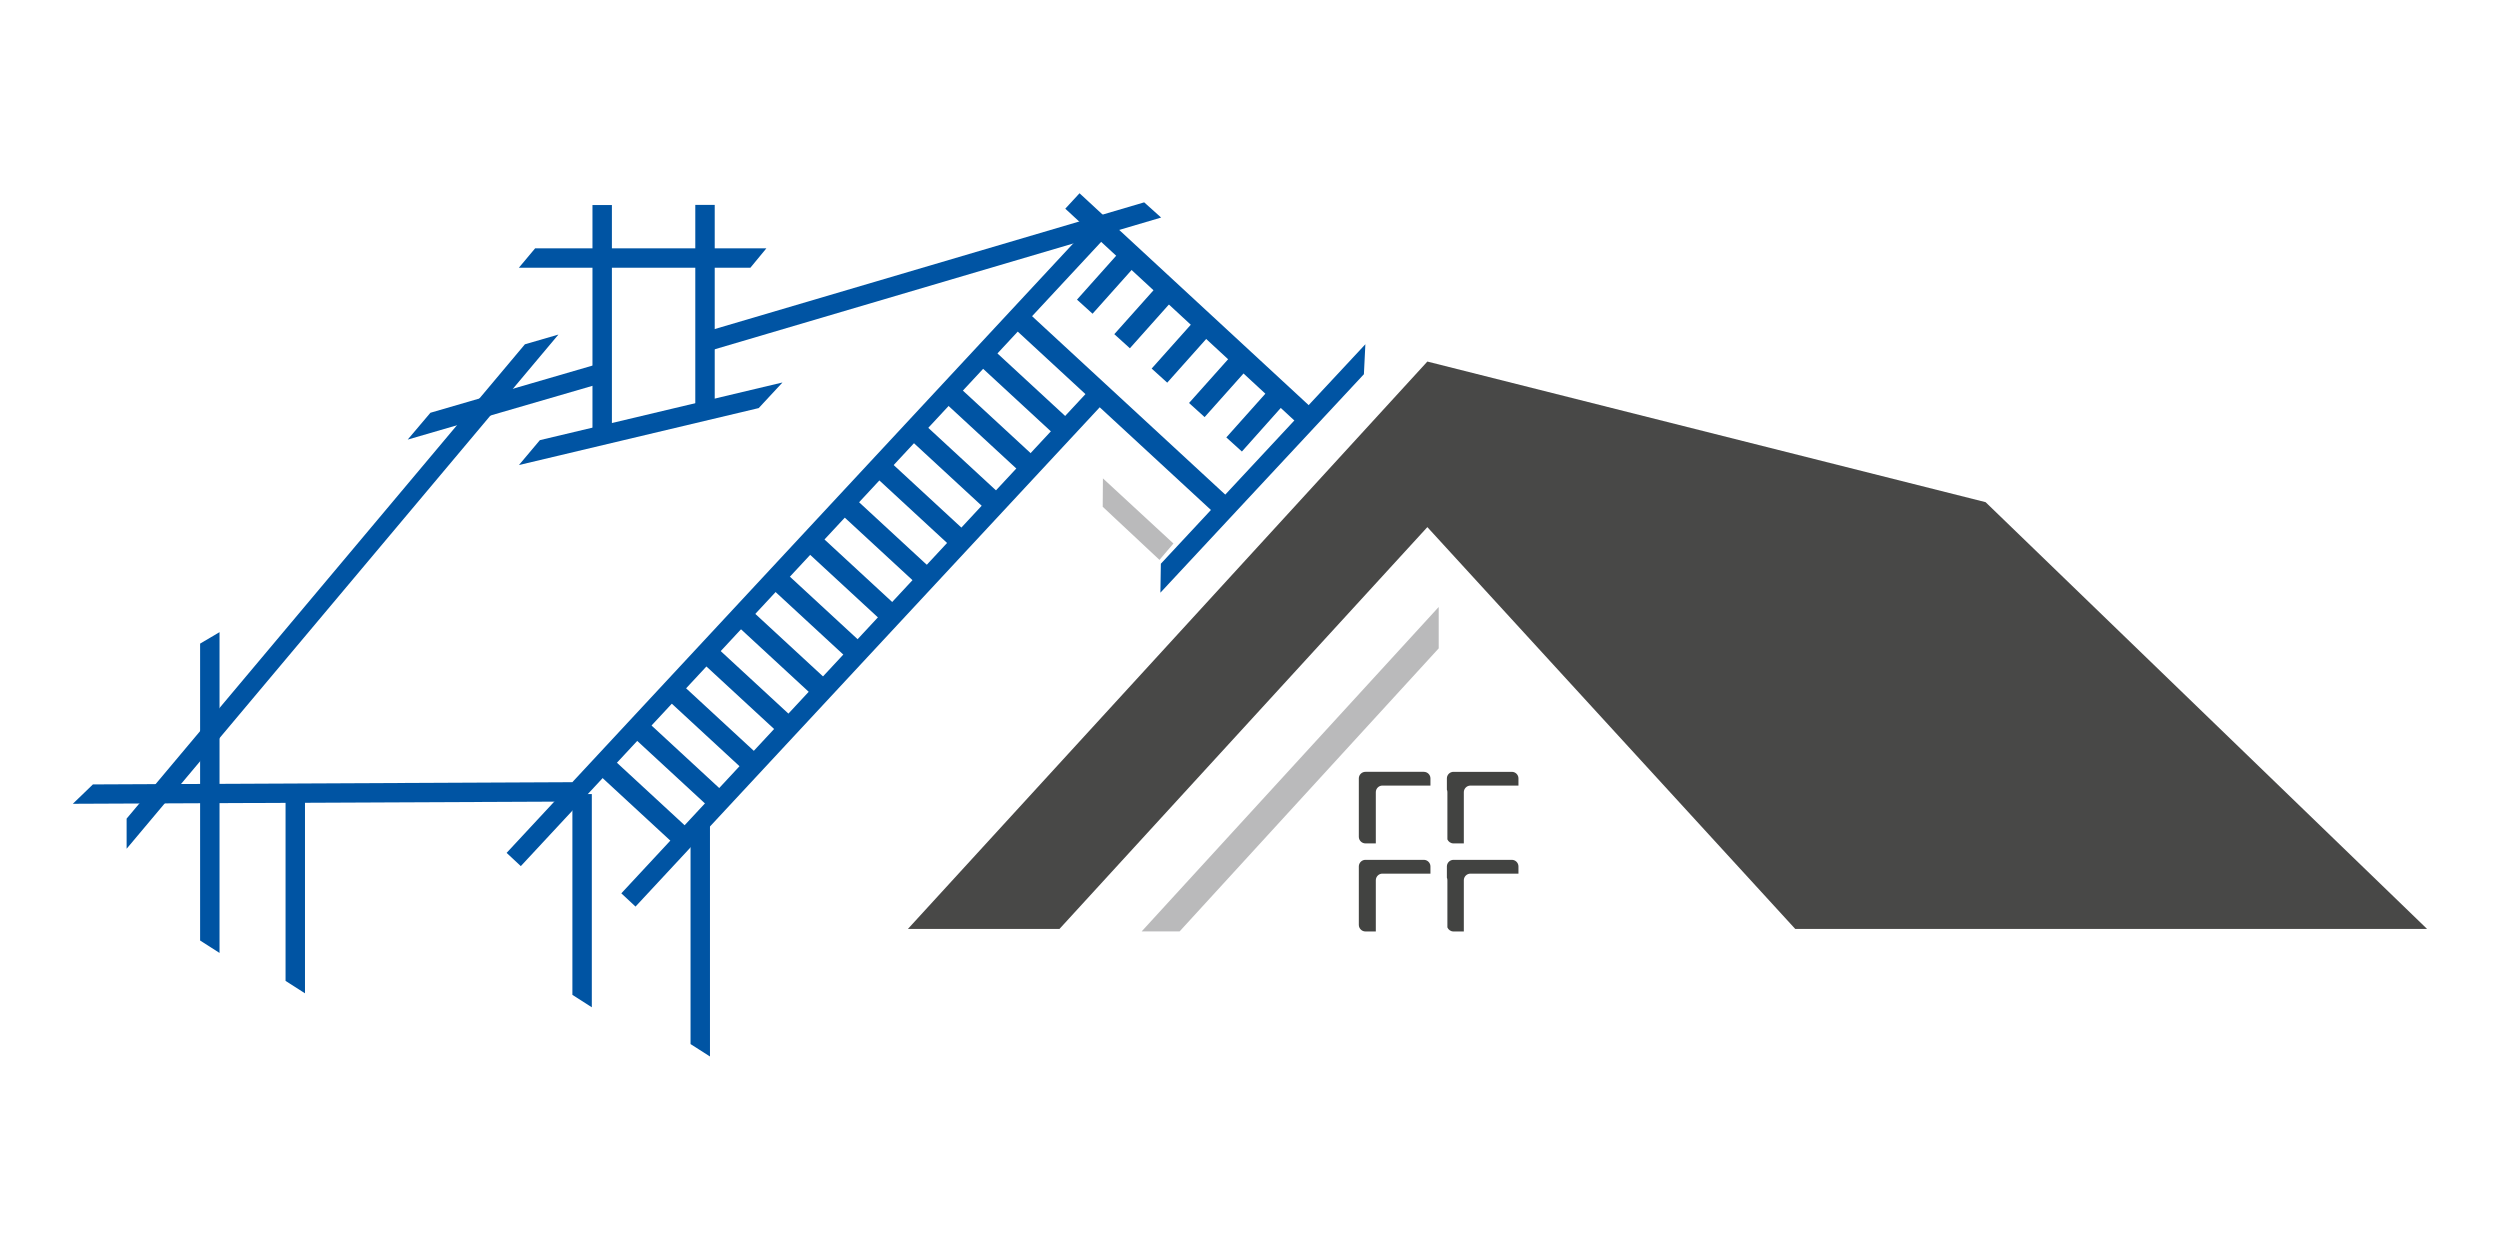 <?xml version="1.0" encoding="UTF-8"?>
<svg width="300" height="150" version="1.1" viewBox="0 0 79.375 39.688" xmlns="http://www.w3.org/2000/svg">
 <defs>
  <clipPath id="clipPath602">
   <path d="M 0,192.756 H 263.622 V 0 H 0 Z"/>
  </clipPath>
  <clipPath id="clipPath604">
   <path d="M 0,192.756 H 263.622 V 0 H 0 Z"/>
  </clipPath>
  <clipPath id="clipPath606">
   <path transform="translate(-51.901,-166.37)" d="M 0,192.756 H 263.622 V 0 H 0 Z"/>
  </clipPath>
  <clipPath id="clipPath608">
   <path transform="translate(-54.093,-165.87)" d="M 0,192.756 H 263.622 V 0 H 0 Z"/>
  </clipPath>
  <clipPath id="clipPath610">
   <path transform="translate(-45.297,-159.19)" d="M 0,192.756 H 263.622 V 0 H 0 Z"/>
  </clipPath>
  <clipPath id="clipPath612">
   <path transform="translate(-46.357,-158.3)" d="M 0,192.756 H 263.622 V 0 H 0 Z"/>
  </clipPath>
  <clipPath id="clipPath614">
   <path transform="translate(-48.19,-156.25)" d="M 0,192.756 H 263.622 V 0 H 0 Z"/>
  </clipPath>
  <clipPath id="clipPath616">
   <path transform="translate(-58.657,-169.76)" d="M 0,192.756 H 263.622 V 0 H 0 Z"/>
  </clipPath>
  <clipPath id="clipPath618">
   <path transform="translate(-54.131,-157.96)" d="M 0,192.756 H 263.622 V 0 H 0 Z"/>
  </clipPath>
  <clipPath id="clipPath620">
   <path transform="translate(-66.743,-163.35)" d="M 0,192.756 H 263.622 V 0 H 0 Z"/>
  </clipPath>
  <clipPath id="clipPath622">
   <path transform="translate(-56.393,-157.16)" d="M 0,192.756 H 263.622 V 0 H 0 Z"/>
  </clipPath>
  <clipPath id="clipPath624">
   <path transform="translate(-57.86,-154.21)" d="M 0,192.756 H 263.622 V 0 H 0 Z"/>
  </clipPath>
  <clipPath id="clipPath626">
   <path transform="translate(-57.789,-168.1)" d="M 0,192.756 H 263.622 V 0 H 0 Z"/>
  </clipPath>
  <clipPath id="clipPath628">
   <path transform="translate(-49.876,-155.45)" d="M 0,192.756 H 263.622 V 0 H 0 Z"/>
  </clipPath>
  <clipPath id="clipPath630">
   <path transform="translate(-55.531,-155.18)" d="M 0,192.756 H 263.622 V 0 H 0 Z"/>
  </clipPath>
  <clipPath id="clipPath632">
   <path transform="translate(-57.455,-158.68)" d="M 0,192.756 H 263.622 V 0 H 0 Z"/>
  </clipPath>
  <clipPath id="clipPath634">
   <path transform="translate(-58.127,-159.42)" d="M 0,192.756 H 263.622 V 0 H 0 Z"/>
  </clipPath>
  <clipPath id="clipPath636">
   <path transform="translate(-58.8,-160.16)" d="M 0,192.756 H 263.622 V 0 H 0 Z"/>
  </clipPath>
  <clipPath id="clipPath638">
   <path transform="translate(-59.472,-160.91)" d="M 0,192.756 H 263.622 V 0 H 0 Z"/>
  </clipPath>
  <clipPath id="clipPath640">
   <path transform="translate(-60.144,-161.65)" d="M 0,192.756 H 263.622 V 0 H 0 Z"/>
  </clipPath>
  <clipPath id="clipPath642">
   <path transform="translate(-60.817,-162.39)" d="M 0,192.756 H 263.622 V 0 H 0 Z"/>
  </clipPath>
  <clipPath id="clipPath644">
   <path transform="translate(-61.49,-163.14)" d="M 0,192.756 H 263.622 V 0 H 0 Z"/>
  </clipPath>
  <clipPath id="clipPath646">
   <path transform="translate(-62.162,-163.88)" d="M 0,192.756 H 263.622 V 0 H 0 Z"/>
  </clipPath>
  <clipPath id="clipPath648">
   <path transform="translate(-62.834,-164.62)" d="M 0,192.756 H 263.622 V 0 H 0 Z"/>
  </clipPath>
  <clipPath id="clipPath650">
   <path transform="translate(-63.603,-165.28)" d="M 0,192.756 H 263.622 V 0 H 0 Z"/>
  </clipPath>
  <clipPath id="clipPath652">
   <path transform="translate(-64.283,-166.01)" d="M 0,192.756 H 263.622 V 0 H 0 Z"/>
  </clipPath>
  <clipPath id="clipPath654">
   <path transform="translate(-64.974,-166.74)" d="M 0,192.756 H 263.622 V 0 H 0 Z"/>
  </clipPath>
  <clipPath id="clipPath656">
   <path transform="translate(-68.2,-165.12)" d="M 0,192.756 H 263.622 V 0 H 0 Z"/>
  </clipPath>
  <clipPath id="clipPath658">
   <path transform="translate(-69.704,-167.02)" d="M 0,192.756 H 263.622 V 0 H 0 Z"/>
  </clipPath>
  <clipPath id="clipPath660">
   <path transform="translate(-65.405,-168.85)" d="M 0,192.756 H 263.622 V 0 H 0 Z"/>
  </clipPath>
  <clipPath id="clipPath662">
   <path transform="translate(-66.14,-168.17)" d="M 0,192.756 H 263.622 V 0 H 0 Z"/>
  </clipPath>
  <clipPath id="clipPath664">
   <path transform="translate(-66.878,-167.49)" d="M 0,192.756 H 263.622 V 0 H 0 Z"/>
  </clipPath>
  <clipPath id="clipPath666">
   <path transform="translate(-67.615,-166.81)" d="M 0,192.756 H 263.622 V 0 H 0 Z"/>
  </clipPath>
  <clipPath id="clipPath668">
   <path transform="translate(-68.351,-166.14)" d="M 0,192.756 H 263.622 V 0 H 0 Z"/>
  </clipPath>
  <clipPath id="clipPath596-3">
   <path transform="translate(-66.185,-156.78)" d="M 0,192.756 H 263.622 V 0 H 0 Z"/>
  </clipPath>
  <clipPath id="clipPath598-7">
   <path transform="translate(-66.535,-164.11)" d="M 0,192.756 H 263.622 V 0 H 0 Z"/>
  </clipPath>
  <clipPath id="clipPath600-3">
   <path transform="translate(-70.467,-159.8)" d="M 0,192.756 H 263.622 V 0 H 0 Z"/>
  </clipPath>
  <clipPath id="clipPath594-6">
   <path transform="translate(-72.041,-164.7)" d="M 0,192.756 H 263.622 V 0 H 0 Z"/>
  </clipPath>
 </defs>
 <g transform="matrix(1.173 0 0 1.173 -5.599 -.955)">
  <g fill="#0054a3 icc-color(ISO-Coated-v2-300-ECI, 1, 0.65, 0, 0)">
   <path transform="matrix(1.373 0 0 -1.373 -55.433 241.08)" d="m55.913 166.38h-0.383v4.571h0.383z" clip-path="url(#clipPath602)"/>
   <path transform="matrix(1.373 0 0 -1.373 -55.433 241.08)" d="m57.94 166.91h-0.383v4.044h0.383z" clip-path="url(#clipPath604)"/>
   <path transform="matrix(1.373 0 0 -1.373 15.808 12.713)" d="m0 0 0.448 0.529 3.263 0.95 0.107-0.368z" clip-path="url(#clipPath606)"/>
   <path transform="matrix(1.373 0 0 -1.373 18.819 13.402)" d="m0 0 0.413 0.491 4.783 1.137-0.469-0.505z" clip-path="url(#clipPath608)"/>
   <path transform="matrix(1.373 0 0 -1.373 6.744 22.571)" d="m0 0 0.396 0.382 9.456 0.044 2e-3 -0.382z" clip-path="url(#clipPath610)"/>
   <path transform="matrix(1.373 0 0 -1.373 8.2 23.788)" d="m0 0v0.594l7.852 9.351 0.661 0.192z" clip-path="url(#clipPath612)"/>
   <path transform="matrix(1.373 0 0 -1.373 10.715 26.608)" d="m0 0-0.383 0.245v5.853l0.383 0.226z" clip-path="url(#clipPath614)"/>
   <path transform="matrix(1.373 0 0 -1.373 25.083 8.062)" d="m0 0h-4.564l0.321 0.383h4.559z" clip-path="url(#clipPath616)"/>
   <path transform="matrix(1.373 0 0 -1.373 18.87 24.258)" d="m0 0-0.28 0.261 11.461 12.327 0.28-0.26z" clip-path="url(#clipPath618)"/>
   <path transform="matrix(1.373 0 0 -1.373 36.182 16.857)" d="m0 0 9e-3 0.571 4.032 4.327-0.029-0.591z" clip-path="url(#clipPath620)"/>
   <path transform="matrix(1.373 0 0 -1.373 21.975 25.353)" d="m0 0-0.28 0.261 9.406 10.117 0.28-0.261z" clip-path="url(#clipPath622)"/>
   <path transform="matrix(1.373 0 0 -1.373 23.99 29.411)" d="m0 0-0.383 0.245v4.328h0.383z" clip-path="url(#clipPath624)"/>
   <path transform="matrix(1.373 0 0 -1.373 23.89 10.336)" d="m0 0-0.108 0.367 8.741 2.579 0.334-0.3z" clip-path="url(#clipPath626)"/>
   <path transform="matrix(1.373 0 0 -1.373 13.028 27.701)" d="m0 0-0.383 0.245v3.684h0.383z" clip-path="url(#clipPath628)"/>
   <path transform="matrix(1.373 0 0 -1.373 20.792 28.079)" d="m0 0-0.383 0.245v3.959h0.383z" clip-path="url(#clipPath630)"/>
   <path transform="matrix(1.373 0 0 -1.373 23.432 23.27)" d="m0 0-1.503 1.388-0.281-0.304 1.503-1.388z" clip-path="url(#clipPath632)"/>
   <path transform="matrix(1.373 0 0 -1.373 24.356 22.251)" d="m0 0-1.503 1.388-0.281-0.304 1.503-1.388z" clip-path="url(#clipPath634)"/>
   <path transform="matrix(1.373 0 0 -1.373 25.278 21.231)" d="m0 0-1.503 1.388-0.281-0.304 1.503-1.388z" clip-path="url(#clipPath636)"/>
   <path transform="matrix(1.373 0 0 -1.373 26.202 20.212)" d="m0 0-1.503 1.388-0.281-0.304 1.503-1.388z" clip-path="url(#clipPath638)"/>
   <path transform="matrix(1.373 0 0 -1.373 27.124 19.192)" d="m0 0-1.503 1.388-0.281-0.304 1.503-1.388z" clip-path="url(#clipPath640)"/>
   <path transform="matrix(1.373 0 0 -1.373 28.048 18.173)" d="m0 0-1.503 1.388-0.281-0.304 1.503-1.388z" clip-path="url(#clipPath642)"/>
   <path transform="matrix(1.373 0 0 -1.373 28.97 17.153)" d="m0 0-1.503 1.388-0.281-0.304 1.503-1.388z" clip-path="url(#clipPath644)"/>
   <path transform="matrix(1.373 0 0 -1.373 29.894 16.134)" d="m0 0-1.503 1.388-0.281-0.304 1.503-1.388z" clip-path="url(#clipPath646)"/>
   <path transform="matrix(1.373 0 0 -1.373 30.816 15.114)" d="m0 0-1.503 1.388-0.281-0.304 1.503-1.388z" clip-path="url(#clipPath648)"/>
   <path transform="matrix(1.373 0 0 -1.373 31.871 14.216)" d="m0 0-1.503 1.388-0.281-0.304 1.503-1.388z" clip-path="url(#clipPath650)"/>
   <path transform="matrix(1.373 0 0 -1.373 32.805 13.205)" d="m0 0-1.503 1.388-0.281-0.304 1.503-1.388z" clip-path="url(#clipPath652)"/>
   <path transform="matrix(1.373 0 0 -1.373 33.753 12.211)" d="m0 0-1.503 1.388-0.281-0.304 1.503-1.388z" clip-path="url(#clipPath654)"/>
   <path transform="matrix(1.373 0 0 -1.373 38.181 14.427)" d="m0 0-4.056 3.746-0.281-0.305 4.056-3.745z" clip-path="url(#clipPath656)"/>
   <path transform="matrix(1.373 0 0 -1.373 40.246 11.827)" d="m0 0-4.554 4.211-0.281-0.304 4.554-4.211z" clip-path="url(#clipPath658)"/>
   <path transform="matrix(1.373 0 0 -1.373 34.346 9.306)" d="m0 0 0.942 1.055-0.307 0.278-0.942-1.055z" clip-path="url(#clipPath660)"/>
   <path transform="matrix(1.373 0 0 -1.373 35.356 10.241)" d="m0 0 0.941 1.055-0.306 0.278-0.942-1.055z" clip-path="url(#clipPath662)"/>
   <path transform="matrix(1.373 0 0 -1.373 36.367 11.172)" d="m0 0 0.941 1.055-0.306 0.278-0.942-1.055z" clip-path="url(#clipPath664)"/>
   <path transform="matrix(1.373 0 0 -1.373 37.379 12.104)" d="m0 0 0.941 1.055-0.306 0.278-0.942-1.055z" clip-path="url(#clipPath666)"/>
   <path transform="matrix(1.373 0 0 -1.373 38.388 13.036)" d="m0 0 0.941 1.055-0.306 0.278-0.942-1.055z" clip-path="url(#clipPath668)"/>
  </g>
  <path transform="matrix(1.373 0 0 -1.373 35.675 26.025)" d="m0 0 5.856 6.396v-0.816l-5.108-5.58z" clip-path="url(#clipPath596-3)" fill="#bababb icc-color(ISO-Coated-v2-300-ECI, 0.277, 0.206, 0.206, 0.064)"/>
  <path transform="matrix(1.373 0 0 -1.373 36.157 15.969)" d="m0 0-1.119 1.047 4e-3 0.56 1.39-1.284z" clip-path="url(#clipPath598-7)" fill="#bababb icc-color(ISO-Coated-v2-300-ECI, 0.277, 0.206, 0.206, 0.064)"/>
  <path transform="matrix(1.373 0 0 -1.373 41.553 21.883)" d="m0 0v-1.152c0-0.071 0.059-0.13 0.13-0.13h0.205v1.01c0 0.071 0.058 0.13 0.129 0.13h0.948v0.142c0 0.071-0.059 0.129-0.13 0.129h-1.152c-0.071 0-0.13-0.058-0.13-0.129m0-1.736v-1.152c0-0.071 0.059-0.13 0.13-0.13h0.205v1.01c0 0.071 0.058 0.13 0.129 0.13h0.948v0.142c0 0.071-0.059 0.13-0.13 0.13h-1.152c-0.071 0-0.13-0.059-0.13-0.13m1.736 0v-0.222c7e-3 -0.015 0.01-0.032 0.01-0.05v-0.93c0.02-0.047 0.066-0.08 0.12-0.08h0.204v1.01c0 0.071 0.059 0.13 0.13 0.13h0.947v0.142c0 0.071-0.058 0.13-0.13 0.13h-1.151c-0.072 0-0.13-0.059-0.13-0.13m0 1.736v-0.222c7e-3 -0.015 0.01-0.032 0.01-0.05v-0.931c0.02-0.046 0.066-0.079 0.12-0.079h0.204v1.01c0 0.071 0.059 0.13 0.13 0.13h0.947v0.142c0 0.071-0.058 0.129-0.13 0.129h-1.151c-0.072 0-0.13-0.058-0.13-0.129" clip-path="url(#clipPath600-3)" fill="#424341 icc-color(ISO-Coated-v2-300-ECI, 0.595, 0.497, 0.495, 0.592)"/>
  <path transform="matrix(1.373 0 0 -1.373 43.408 15.082)" d="m0 0-7.252-7.921h-2.988l10.24 11.185 11.005-2.772 8.703-8.413h-12.456z" clip-path="url(#clipPath594-6)" fill="#484847"/>
 </g>
</svg>
